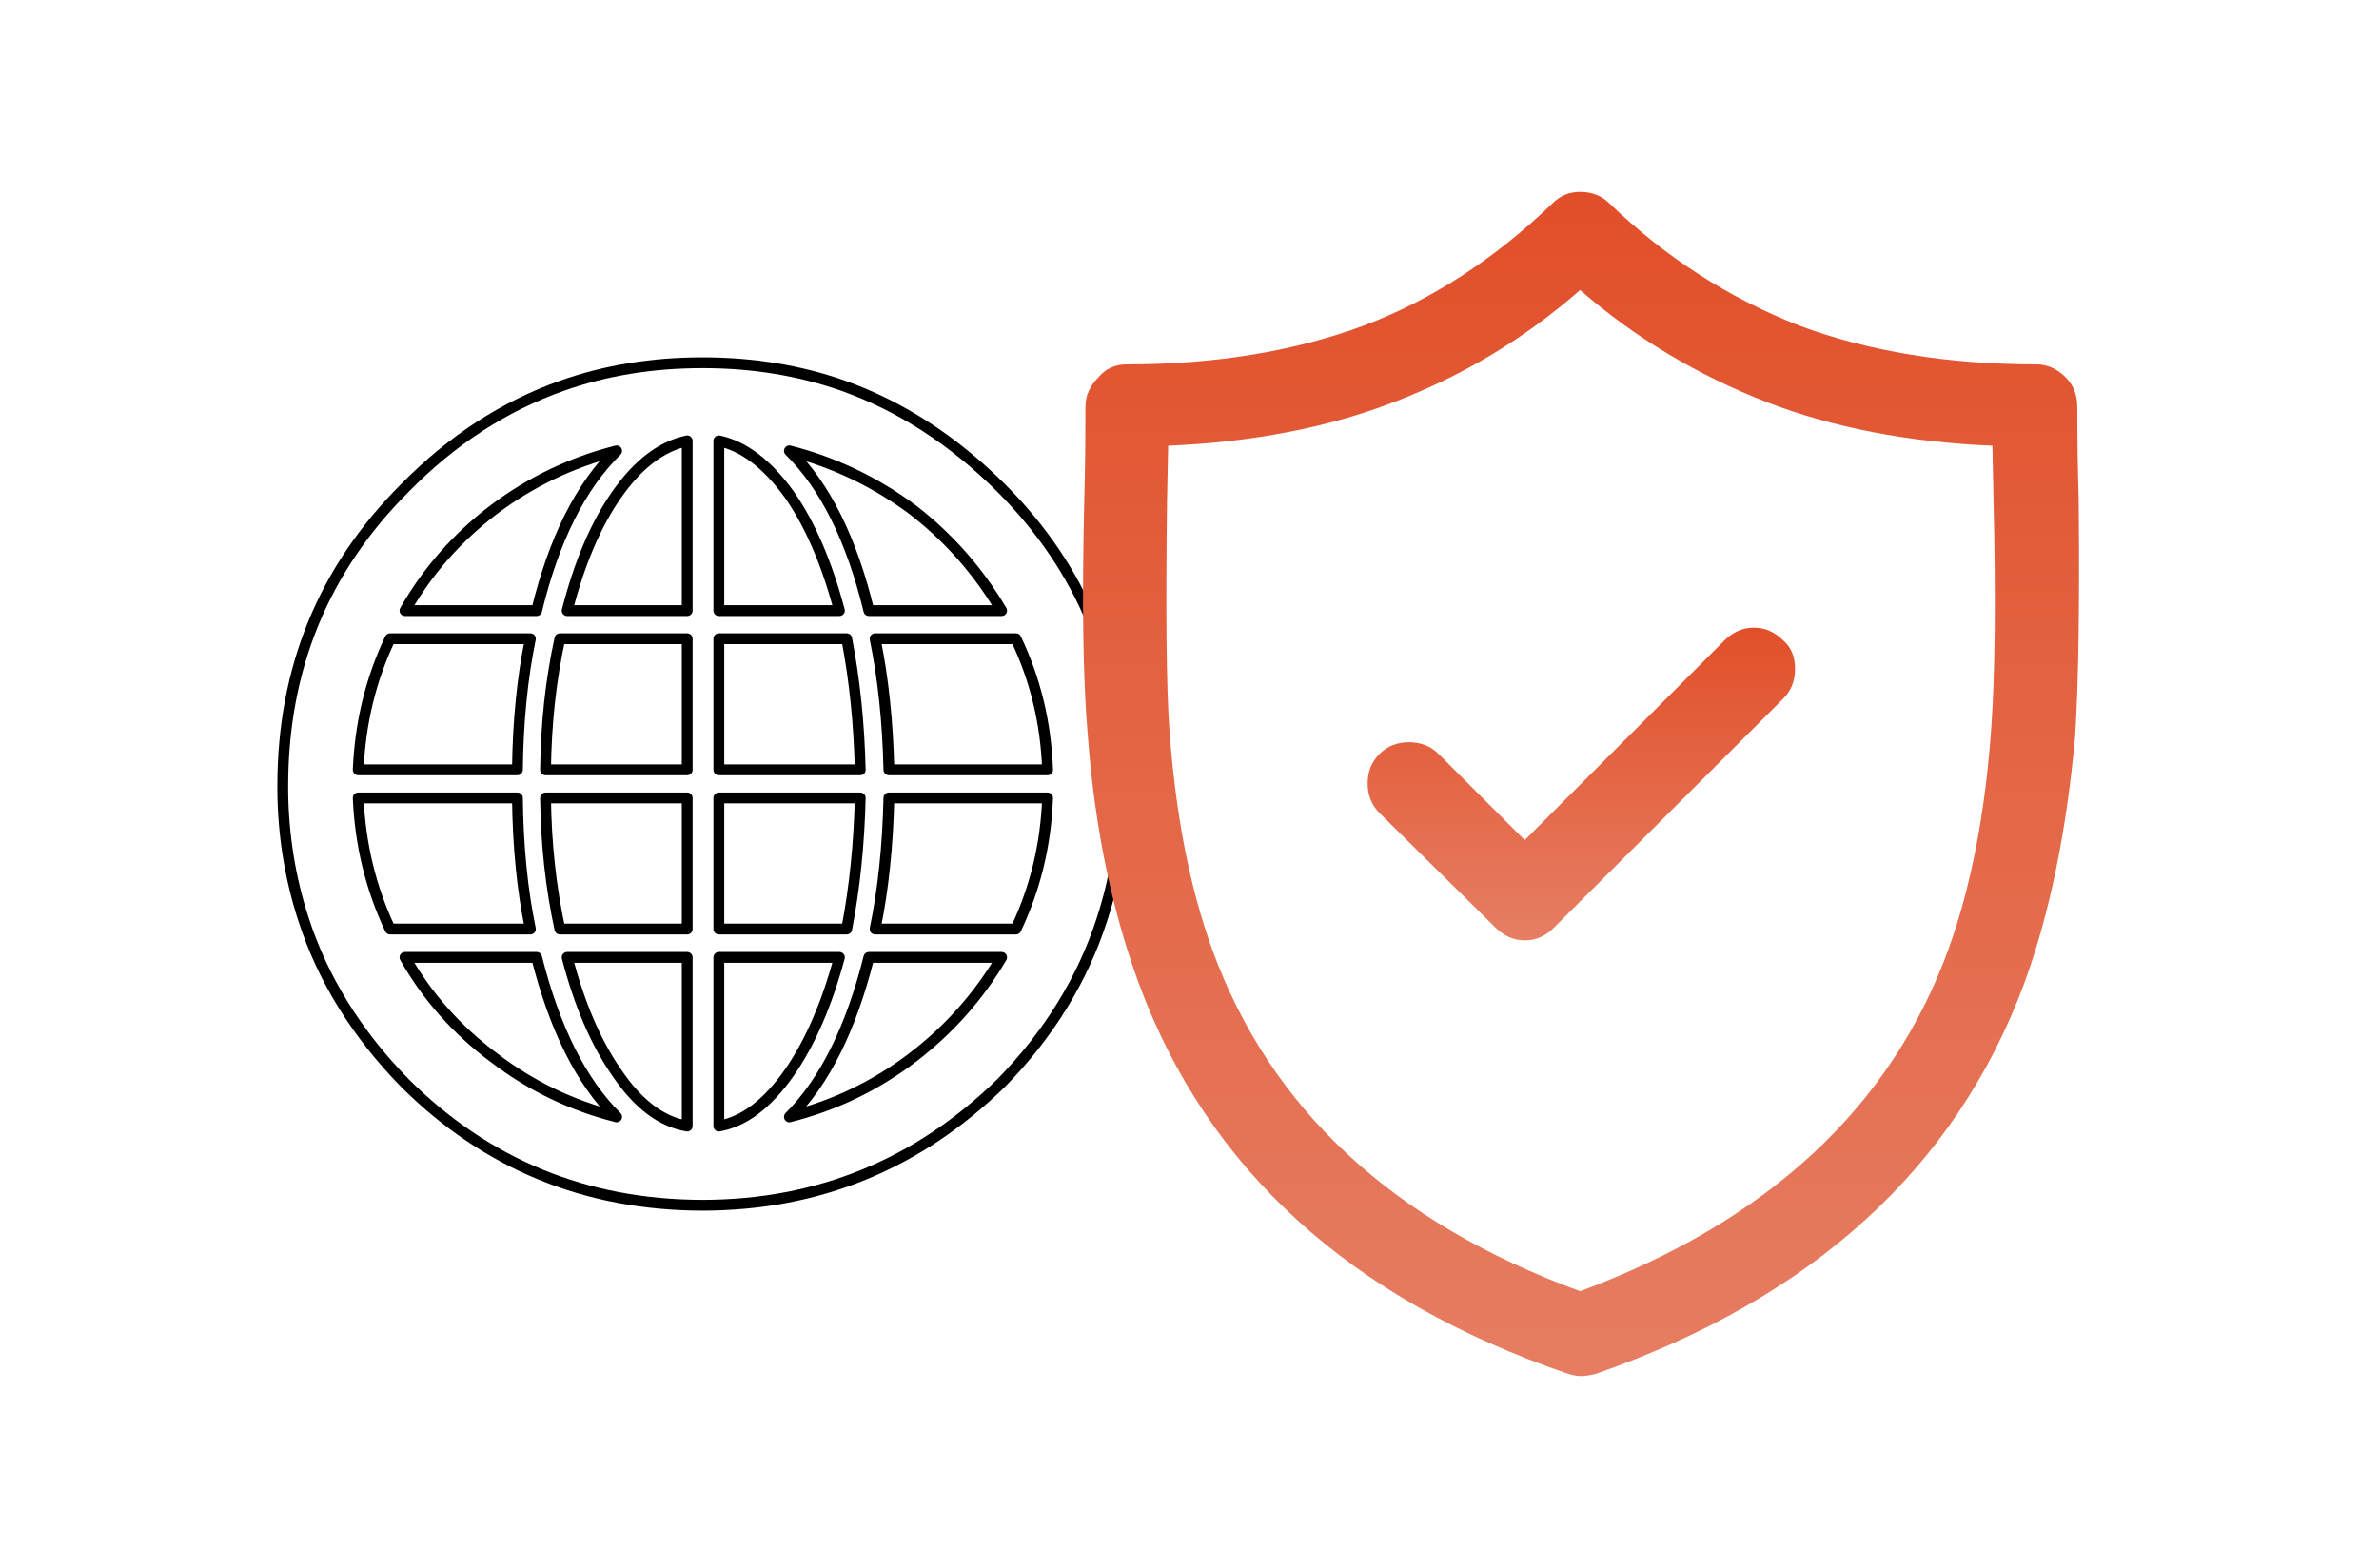 
<svg xmlns="http://www.w3.org/2000/svg" version="1.1" xmlns:xlink="http://www.w3.org/1999/xlink" preserveAspectRatio="none" x="0px" y="0px" width="440px" height="290px" viewBox="0 0 440 290">
<defs>
<linearGradient id="Gradient_1" gradientUnits="userSpaceOnUse" x1="247.5" y1="4.65" x2="247.5" y2="480.95" spreadMethod="pad">
<stop  offset="0%" stop-color="#E14F29"/>

<stop  offset="100%" stop-color="#ECB3A4"/>
</linearGradient>

<linearGradient id="Gradient_2" gradientUnits="userSpaceOnUse" x1="247.6" y1="85.2" x2="247.6" y2="209.8" spreadMethod="pad">
<stop  offset="0%" stop-color="#E14F29"/>

<stop  offset="100%" stop-color="#ECB3A4"/>
</linearGradient>

<g id="Layer1_1_MEMBER_0_MEMBER_0_MEMBER_0_FILL">
<path fill="url(#Gradient_1)" stroke="none" d="
M 337.15 39.9
Q 334.75 37.5 331.7 37.5 307.1 37.5 287.8 30.3 268.3 22.65 252.85 7.8 250.65 5.6 247.35 5.6 244.3 5.6 242.15 7.8 226.05 23.25 207.4 30.3 188.05 37.5 163.5 37.5 160.25 37.5 158.25 39.9 155.85 42.3 155.85 45.35 155.85 55.6 155.65 62.15 154.95 91.1 156.3 106.3 158.2 131.45 165.7 151.95 184.75 203.6 245.2 224.25 246.5 224.65 247.6 224.65 248.5 224.65 250.2 224.25 310.5 203.25 329.5 151.95 336.5 132.8 338.9 106.3 339.85 91.2 339.55 62.15 339.3 54.3 339.3 45.35 339.3 42.05 337.15 39.9
M 247.35 23.75
Q 262.5 36.95 281.9 44.5 300.2 51.55 323.6 52.55
L 323.8 62.4
Q 324.45 89.4 323.4 104.55 321.75 128.25 315.5 145.6 299.55 189.55 247.35 208.95 195.3 189.9 179.25 145.6 173 128.25 171.35 104.55 170.55 92.9 170.95 62.4
L 171.15 52.55
Q 194.55 51.55 212.85 44.5 232 37.2 247.35 23.75 Z"/>
</g>

<g id="Layer1_1_MEMBER_0_MEMBER_0_MEMBER_1_FILL">
<path fill="url(#Gradient_2)" stroke="none" d="
M 279.5 86.2
Q 276.4 86.2 274 88.6
L 237.1 125.5 221.15 109.55
Q 219 107.4 215.7 107.4 212.4 107.4 210.25 109.55 208.05 111.75 208.05 115 208.05 118.3 210.25 120.5
L 231.65 141.65
Q 234.05 144.05 237.1 144.05 240.25 144.05 242.55 141.65
L 284.95 99.3
Q 287.1 97.1 287.1 93.85 287.1 90.45 284.95 88.6 282.55 86.2 279.5 86.2 Z"/>
</g>

<path id="Layer1_0_1_STROKES" stroke="#000000" stroke-width="2" stroke-linejoin="round" stroke-linecap="round" fill="none" d="
M 52.3 145.35
L 52.3 146.45
Q 52.45 158.7 56.1 169.95 61.45 186.6 74.9 200.35 97.55 222.9 129.95 222.95 162.05 222.9 185.15 200.35 198.45 186.75 203.85 169.95 207.45 158.85 207.75 146.45 207.7 145.85 207.75 145.35 207.7 112.8 185.15 90.25 171.9 77.05 155.95 71.35 143.85 67.1 129.95 67.1 115.95 67.1 103.95 71.35 87.85 77.05 74.9 90.25 52.3 112.8 52.3 145.35 Z
M 164.4 147.6
Q 164.1 161 161.85 171.85
L 187.9 171.85
Q 193.3 160.45 193.75 147.6
L 164.4 147.6 Z
M 193.75 142.4
Q 193.3 129.45 187.9 118.15
L 161.85 118.15
Q 164.1 129.1 164.4 142.4
L 193.75 142.4 Z
M 185.25 177.1
L 160.7 177.1
Q 155.75 196.85 146 206.6 158.5 203.45 168.75 195.65 178.85 187.95 185.25 177.1 Z
M 160.7 112.95
L 185.25 112.95
Q 178.75 101.95 168.75 94.25 158.35 86.55 146 83.4 155.9 93.15 160.7 112.95 Z
M 114.05 83.4
Q 104.05 93.2 99.25 112.95
L 74.9 112.95
Q 81.15 102 91.35 94.25 101.6 86.55 114.05 83.4 Z
M 132.95 81.55
L 132.95 112.95 155.25 112.95
Q 151.75 99.75 146 91.5 139.85 83 132.95 81.55 Z
M 127.1 112.95
L 104.9 112.95
Q 108.3 99.7 114.05 91.5 119.95 83.05 127.1 81.55
L 127.1 112.95 Z
M 72.15 118.15
L 98.1 118.15
Q 95.85 129.1 95.7 142.4
L 66.25 142.4
Q 66.8 129.4 72.15 118.15 Z
M 66.25 147.6
L 95.7 147.6
Q 95.85 161 98.1 171.85
L 72.15 171.85
Q 66.8 160.5 66.25 147.6 Z
M 156.6 118.15
L 132.95 118.15 132.95 142.4 159.1 142.4
Q 158.8 129.55 156.6 118.15 Z
M 103.55 118.15
L 127.1 118.15 127.1 142.4 100.9 142.4
Q 101.05 129.6 103.55 118.15 Z
M 132.95 147.6
L 132.95 171.85 156.6 171.85
Q 158.8 160.4 159.1 147.6
L 132.95 147.6 Z
M 132.95 177.1
L 132.95 208.3
Q 139.9 207.1 146 198.4 151.75 190.1 155.25 177.1
L 132.95 177.1 Z
M 104.9 177.1
L 127.1 177.1 127.1 208.3
Q 119.9 207.1 114.05 198.4 108.3 190.15 104.9 177.1 Z
M 127.1 147.6
L 127.1 171.85 103.55 171.85
Q 101.05 160.3 100.9 147.6
L 127.1 147.6 Z
M 114.05 206.6
Q 101.55 203.45 91.35 195.65 81.05 187.95 74.9 177.1
L 99.25 177.1
Q 104.25 196.9 114.05 206.6 Z"/>
</defs>

<g transform="matrix( 1, 0, 0, 1, 0,0) ">
<use xlink:href="#Layer1_0_1_STROKES"/>
</g>

<g transform="matrix( 1, 0, 0, 1, 44.9,29.9) ">
<use xlink:href="#Layer1_1_MEMBER_0_MEMBER_0_MEMBER_0_FILL"/>
</g>

<g transform="matrix( 1, 0, 0, 1, 44.9,29.9) ">
<use xlink:href="#Layer1_1_MEMBER_0_MEMBER_0_MEMBER_1_FILL"/>
</g>
</svg>
